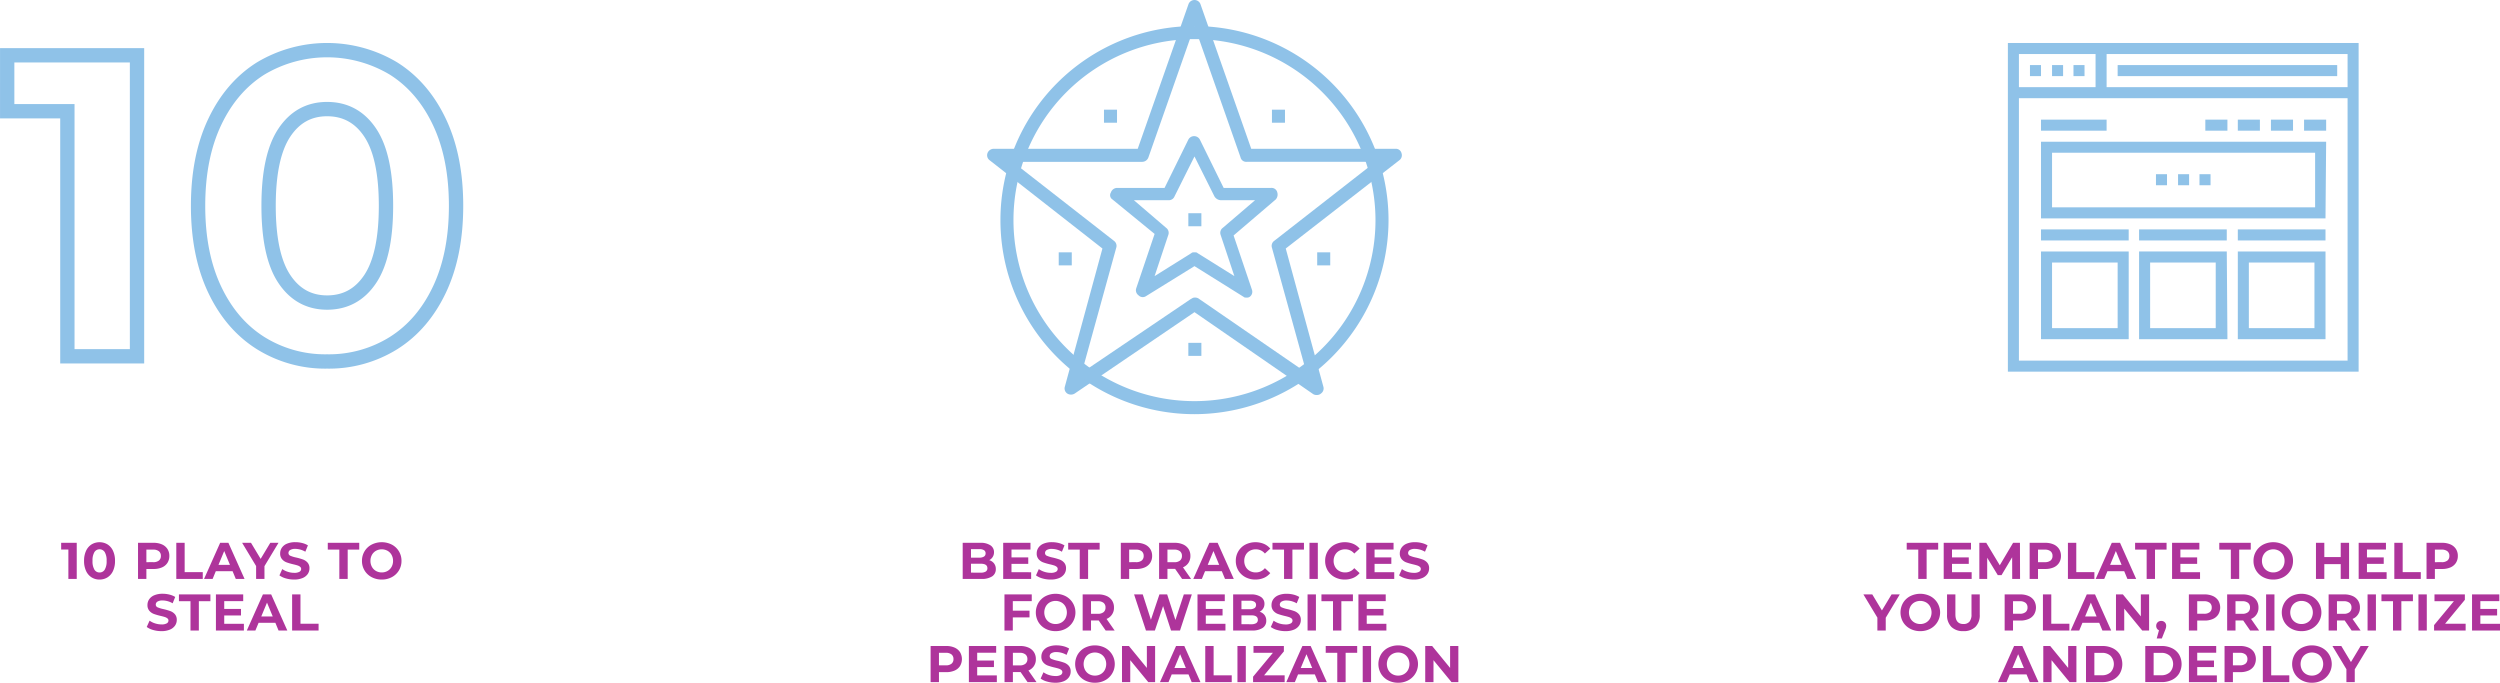 <svg xmlns="http://www.w3.org/2000/svg" width="872.294" height="238.216" viewBox="0 0 872.294 238.216">
  <g id="Group_3231" data-name="Group 3231" transform="translate(-11063.226 -9527)">
    <g id="Icon_Featured" transform="translate(11407.682 9527)">
      <g id="Group_3204" data-name="Group 3204" transform="translate(-0.037 0)">
        <g id="Group_3203" data-name="Group 3203">
          <g id="Group_3194" data-name="Group 3194">
            <path id="Path_3306" data-name="Path 3306" d="M115.137,137.821a2.413,2.413,0,0,1-1.338-.268l-41.48-28.635L30.571,137.286a2.431,2.431,0,0,1-2.676,0,2.158,2.158,0,0,1-.8-2.409L40.2,86.707.866,55.931a2.158,2.158,0,0,1-.8-2.409A2.331,2.331,0,0,1,2.2,51.917H52.515L70.178,1.606a2.23,2.23,0,0,1,4.282,0L92.122,51.917h50.311a2.035,2.035,0,0,1,2.141,1.606,2.158,2.158,0,0,1-.8,2.409L104.164,86.707l13.113,48.17a2.158,2.158,0,0,1-.8,2.409A2.044,2.044,0,0,1,115.137,137.821ZM72.318,103.834a2.413,2.413,0,0,1,1.338.268L111.39,130.06,99.347,86.439a2.158,2.158,0,0,1,.8-2.409l35.325-27.564H90.516a2.035,2.035,0,0,1-2.141-1.606L72.318,9.1,56.262,54.861a2.331,2.331,0,0,1-2.141,1.606H8.894L44.219,84.031a2.158,2.158,0,0,1,.8,2.409L32.979,130.06l38-25.691C71.516,104.1,71.783,103.834,72.318,103.834Z" transform="translate(0.038 0)" fill="#8fc2e8"/>
          </g>
          <g id="Group_3195" data-name="Group 3195" transform="translate(99.385 38.269)">
            <rect id="Rectangle_2030" data-name="Rectangle 2030" width="4.549" height="4.549" fill="#8fc2e8"/>
          </g>
          <g id="Group_3196" data-name="Group 3196" transform="translate(40.778 38.269)">
            <rect id="Rectangle_2031" data-name="Rectangle 2031" width="4.549" height="4.549" fill="#8fc2e8"/>
          </g>
          <g id="Group_3197" data-name="Group 3197" transform="translate(24.988 88.045)">
            <rect id="Rectangle_2032" data-name="Rectangle 2032" width="4.549" height="4.549" transform="translate(0)" fill="#8fc2e8"/>
          </g>
          <g id="Group_3198" data-name="Group 3198" transform="translate(115.174 88.045)">
            <rect id="Rectangle_2033" data-name="Rectangle 2033" width="4.549" height="4.549" fill="#8fc2e8"/>
          </g>
          <g id="Group_3199" data-name="Group 3199" transform="translate(70.215 119.623)">
            <rect id="Rectangle_2034" data-name="Rectangle 2034" width="4.549" height="4.549" fill="#8fc2e8"/>
          </g>
          <g id="Group_3200" data-name="Group 3200" transform="translate(42.908 47.501)">
            <path id="Path_3307" data-name="Path 3307" d="M63.642,74.083c-.535,0-.8,0-1.07-.268L45.444,63.11,28.585,73.547a2.059,2.059,0,0,1-2.676-.268,2.158,2.158,0,0,1-.8-2.409l6.423-19L16.81,39.828a1.743,1.743,0,0,1-.535-2.409,2.331,2.331,0,0,1,2.141-1.606H35.007l8.3-16.86a2.275,2.275,0,0,1,4.014,0l8.3,16.86H72.206a2.035,2.035,0,0,1,2.141,1.606,2.567,2.567,0,0,1-.535,2.409L59.093,52.406l6.423,19a2.158,2.158,0,0,1-.8,2.409A1.609,1.609,0,0,1,63.642,74.083Zm-18.2-15.789c.535,0,.8,0,1.07.268L59.36,66.589,54.543,52.138a2.158,2.158,0,0,1,.8-2.409L66.586,40.1H54.543A2.729,2.729,0,0,1,52.4,38.758L45.444,24.842,38.486,38.758A2.119,2.119,0,0,1,36.345,40.1H24.3l11.24,9.634a2.158,2.158,0,0,1,.8,2.409L31.528,66.589l12.845-8.028C44.641,58.293,44.909,58.293,45.444,58.293Z" transform="translate(-15.996 -17.75)" fill="#8fc2e8"/>
          </g>
          <g id="Group_3201" data-name="Group 3201" transform="translate(70.215 74.397)">
            <rect id="Rectangle_2035" data-name="Rectangle 2035" width="4.549" height="4.549" fill="#8fc2e8"/>
          </g>
          <g id="Group_3202" data-name="Group 3202" transform="translate(4.65 9.099)">
            <path id="Path_3308" data-name="Path 3308" d="M69.406,138.812a67.706,67.706,0,1,1,67.706-67.706A67.784,67.784,0,0,1,69.406,138.812Zm0-130.863a63.157,63.157,0,1,0,63.157,63.157A63.273,63.273,0,0,0,69.406,7.949Z" transform="translate(-1.7 -3.4)" fill="#8fc2e8"/>
          </g>
        </g>
      </g>
    </g>
    <g id="Icon_Website" transform="translate(11763.81 9540.3)">
      <g id="Group_3229" data-name="Group 3229" transform="translate(0 1.7)">
        <g id="Group_3228" data-name="Group 3228">
          <g id="Group_3205" data-name="Group 3205">
            <path id="Path_3309" data-name="Path 3309" d="M122.382,116.377H0V1.7H122.382ZM3.853,112.524H118.529V5.553H3.853Z" transform="translate(0 -1.7)" fill="#8fc2e8"/>
          </g>
          <g id="Group_3206" data-name="Group 3206" transform="translate(1.813 15.411)">
            <rect id="Rectangle_2036" data-name="Rectangle 2036" width="118.529" height="3.853" fill="#8fc2e8"/>
          </g>
          <g id="Group_3207" data-name="Group 3207" transform="translate(7.706 7.706)">
            <rect id="Rectangle_2037" data-name="Rectangle 2037" width="3.853" height="3.853" fill="#8fc2e8"/>
          </g>
          <g id="Group_3208" data-name="Group 3208" transform="translate(15.411 7.706)">
            <rect id="Rectangle_2038" data-name="Rectangle 2038" width="3.853" height="3.853" fill="#8fc2e8"/>
          </g>
          <g id="Group_3209" data-name="Group 3209" transform="translate(22.89 7.706)">
            <rect id="Rectangle_2039" data-name="Rectangle 2039" width="3.853" height="3.853" fill="#8fc2e8"/>
          </g>
          <g id="Group_3210" data-name="Group 3210" transform="translate(30.596 1.813)">
            <rect id="Rectangle_2040" data-name="Rectangle 2040" width="3.853" height="15.411" fill="#8fc2e8"/>
          </g>
          <g id="Group_3211" data-name="Group 3211" transform="translate(38.301 7.706)">
            <rect id="Rectangle_2041" data-name="Rectangle 2041" width="76.602" height="3.853" fill="#8fc2e8"/>
          </g>
          <g id="Group_3227" data-name="Group 3227" transform="translate(11.558 26.743)">
            <g id="Group_3212" data-name="Group 3212" transform="translate(0 7.706)">
              <path id="Path_3310" data-name="Path 3310" d="M104.365,43.643H5.1V16.9h99.492l-.227,26.743ZM8.953,39.79h91.787V20.753H8.953Z" transform="translate(-5.1 -16.9)" fill="#8fc2e8"/>
            </g>
            <g id="Group_3213" data-name="Group 3213">
              <rect id="Rectangle_2042" data-name="Rectangle 2042" width="22.89" height="3.853" fill="#8fc2e8"/>
            </g>
            <g id="Group_3214" data-name="Group 3214" transform="translate(57.338)">
              <rect id="Rectangle_2043" data-name="Rectangle 2043" width="7.706" height="3.853" fill="#8fc2e8"/>
            </g>
            <g id="Group_3215" data-name="Group 3215" transform="translate(68.67)">
              <rect id="Rectangle_2044" data-name="Rectangle 2044" width="7.706" height="3.853" fill="#8fc2e8"/>
            </g>
            <g id="Group_3216" data-name="Group 3216" transform="translate(80.228)">
              <rect id="Rectangle_2045" data-name="Rectangle 2045" width="7.706" height="3.853" fill="#8fc2e8"/>
            </g>
            <g id="Group_3217" data-name="Group 3217" transform="translate(91.787)">
              <rect id="Rectangle_2046" data-name="Rectangle 2046" width="7.706" height="3.853" transform="translate(0)" fill="#8fc2e8"/>
            </g>
            <g id="Group_3218" data-name="Group 3218" transform="translate(47.82 19.037)">
              <rect id="Rectangle_2047" data-name="Rectangle 2047" width="3.853" height="3.853" fill="#8fc2e8"/>
            </g>
            <g id="Group_3219" data-name="Group 3219" transform="translate(40.114 19.037)">
              <rect id="Rectangle_2048" data-name="Rectangle 2048" width="3.853" height="3.853" fill="#8fc2e8"/>
            </g>
            <g id="Group_3220" data-name="Group 3220" transform="translate(55.299 19.037)">
              <rect id="Rectangle_2049" data-name="Rectangle 2049" width="3.853" height="3.853" fill="#8fc2e8"/>
            </g>
            <g id="Group_3221" data-name="Group 3221" transform="translate(68.67 38.301)">
              <rect id="Rectangle_2050" data-name="Rectangle 2050" width="30.596" height="3.853" fill="#8fc2e8"/>
            </g>
            <g id="Group_3222" data-name="Group 3222" transform="translate(34.222 38.301)">
              <rect id="Rectangle_2051" data-name="Rectangle 2051" width="30.596" height="3.853" fill="#8fc2e8"/>
            </g>
            <g id="Group_3223" data-name="Group 3223" transform="translate(0 38.301)">
              <rect id="Rectangle_2052" data-name="Rectangle 2052" width="30.596" height="3.853" fill="#8fc2e8"/>
            </g>
            <g id="Group_3224" data-name="Group 3224" transform="translate(0 46.007)">
              <path id="Path_3311" data-name="Path 3311" d="M35.7,64.4H5.1V33.8H35.7ZM8.953,60.543h22.89V37.653H8.953Z" transform="translate(-5.1 -33.8)" fill="#8fc2e8"/>
            </g>
            <g id="Group_3225" data-name="Group 3225" transform="translate(34.222 46.007)">
              <path id="Path_3312" data-name="Path 3312" d="M51.022,64.4H20.2V33.8H50.8l.227,30.6ZM24.053,60.543h22.89V37.653H24.053Z" transform="translate(-20.2 -33.8)" fill="#8fc2e8"/>
            </g>
            <g id="Group_3226" data-name="Group 3226" transform="translate(68.67 46.007)">
              <path id="Path_3313" data-name="Path 3313" d="M66,64.4H35.4V33.8H66ZM39.253,60.543h22.89V37.653H39.253Z" transform="translate(-35.4 -33.8)" fill="#8fc2e8"/>
            </g>
          </g>
        </g>
      </g>
    </g>
    <path id="Path_3317" data-name="Path 3317" d="M15.775,4.4V17H12.859V6.74h-2.52V4.4Zm7.956,12.816a5.109,5.109,0,0,1-2.79-.774A5.194,5.194,0,0,1,19.024,14.2a8.134,8.134,0,0,1-.693-3.5,8.134,8.134,0,0,1,.693-3.5,5.194,5.194,0,0,1,1.917-2.241,5.415,5.415,0,0,1,5.58,0A5.194,5.194,0,0,1,28.438,7.2a8.134,8.134,0,0,1,.693,3.5,8.134,8.134,0,0,1-.693,3.5,5.194,5.194,0,0,1-1.917,2.241A5.109,5.109,0,0,1,23.731,17.216Zm0-2.466a2.06,2.06,0,0,0,1.809-.99A5.628,5.628,0,0,0,26.2,10.7a5.628,5.628,0,0,0-.657-3.06,2.131,2.131,0,0,0-3.6,0,5.628,5.628,0,0,0-.657,3.06,5.628,5.628,0,0,0,.657,3.06A2.045,2.045,0,0,0,23.731,14.75ZM42.613,4.4a7,7,0,0,1,2.907.558,4.319,4.319,0,0,1,1.9,1.584,4.364,4.364,0,0,1,.666,2.43,4.375,4.375,0,0,1-.666,2.421,4.242,4.242,0,0,1-1.9,1.584,7.1,7.1,0,0,1-2.907.549H40.075V17H37.159V4.4Zm-.162,6.75a3.062,3.062,0,0,0,2-.567,1.975,1.975,0,0,0,.684-1.611,2,2,0,0,0-.684-1.629,3.062,3.062,0,0,0-2-.567H40.075V11.15ZM50.515,4.4h2.916V14.624h6.318V17H50.515Zm19.638,9.9H64.3L63.187,17H60.2L65.815,4.4h2.88L74.329,17h-3.06Zm-.918-2.214-2-4.824-2,4.824Zm12.042.45V17H78.361V12.5L73.483,4.4h3.1L79.945,10l3.366-5.6h2.862Zm10.35,4.68a10.309,10.309,0,0,1-2.889-.4A6.776,6.776,0,0,1,86.5,15.758l.99-2.2a6.718,6.718,0,0,0,1.926.954,7.234,7.234,0,0,0,2.232.36,3.566,3.566,0,0,0,1.836-.369,1.115,1.115,0,0,0,.594-.981.938.938,0,0,0-.351-.747,2.661,2.661,0,0,0-.9-.477q-.549-.18-1.485-.4a20.528,20.528,0,0,1-2.358-.684,3.831,3.831,0,0,1-1.575-1.1,2.965,2.965,0,0,1-.657-2.016,3.507,3.507,0,0,1,.594-1.989,4,4,0,0,1,1.791-1.413,7.308,7.308,0,0,1,2.925-.522,9.685,9.685,0,0,1,2.358.288,6.966,6.966,0,0,1,2.016.828l-.9,2.214a7.026,7.026,0,0,0-3.492-.99,3.274,3.274,0,0,0-1.809.4,1.209,1.209,0,0,0-.585,1.044,1.021,1.021,0,0,0,.675.963,10.6,10.6,0,0,0,2.061.621,20.528,20.528,0,0,1,2.358.684,3.9,3.9,0,0,1,1.575,1.08,2.9,2.9,0,0,1,.657,2,3.441,3.441,0,0,1-.6,1.971,4.051,4.051,0,0,1-1.809,1.413A7.375,7.375,0,0,1,91.627,17.216ZM107.4,6.776h-4.032V4.4h10.98V6.776h-4.032V17H107.4Zm14.8,10.44a7.355,7.355,0,0,1-3.537-.846,6.279,6.279,0,0,1-2.466-2.331A6.364,6.364,0,0,1,115.3,10.7a6.364,6.364,0,0,1,.891-3.339,6.279,6.279,0,0,1,2.466-2.331,7.8,7.8,0,0,1,7.065,0,6.305,6.305,0,0,1,3.366,5.67,6.305,6.305,0,0,1-3.366,5.67A7.3,7.3,0,0,1,122.191,17.216Zm0-2.484a4,4,0,0,0,2.016-.513,3.681,3.681,0,0,0,1.413-1.431,4.207,4.207,0,0,0,.513-2.088,4.207,4.207,0,0,0-.513-2.088,3.681,3.681,0,0,0-1.413-1.431,4.218,4.218,0,0,0-4.032,0,3.681,3.681,0,0,0-1.413,1.431,4.207,4.207,0,0,0-.513,2.088,4.207,4.207,0,0,0,.513,2.088,3.681,3.681,0,0,0,1.413,1.431A4,4,0,0,0,122.191,14.732ZM45.331,35.216a10.309,10.309,0,0,1-2.889-.4A6.776,6.776,0,0,1,40.2,33.758l.99-2.2a6.718,6.718,0,0,0,1.926.954,7.234,7.234,0,0,0,2.232.36,3.566,3.566,0,0,0,1.836-.369,1.115,1.115,0,0,0,.594-.981.938.938,0,0,0-.351-.747,2.661,2.661,0,0,0-.9-.477q-.549-.18-1.485-.4a20.528,20.528,0,0,1-2.358-.684,3.831,3.831,0,0,1-1.575-1.1,2.965,2.965,0,0,1-.657-2.016,3.507,3.507,0,0,1,.594-1.989,4,4,0,0,1,1.791-1.413,7.308,7.308,0,0,1,2.925-.522,9.685,9.685,0,0,1,2.358.288,6.966,6.966,0,0,1,2.016.828l-.9,2.214a7.026,7.026,0,0,0-3.492-.99,3.274,3.274,0,0,0-1.809.4,1.209,1.209,0,0,0-.585,1.044,1.021,1.021,0,0,0,.675.963,10.6,10.6,0,0,0,2.061.621,20.527,20.527,0,0,1,2.358.684,3.9,3.9,0,0,1,1.575,1.08,2.9,2.9,0,0,1,.657,2,3.441,3.441,0,0,1-.6,1.971,4.051,4.051,0,0,1-1.809,1.413A7.375,7.375,0,0,1,45.331,35.216Zm10.134-10.44H51.433V22.4h10.98v2.376H58.381V35H55.465ZM74.1,32.66V35H64.339V22.4h9.522v2.34H67.237v2.736h5.85v2.268h-5.85V32.66Zm10.98-.36h-5.85L78.109,35H75.121l5.616-12.6h2.88L89.251,35h-3.06Zm-.918-2.214-2-4.824-2,4.824ZM90.925,22.4h2.916V32.624h6.318V35H90.925Z" transform="translate(11074.226 9712)" fill="#ae349b"/>
    <path id="Path_3314" data-name="Path 3314" d="M111.149,42.88V147.9h-24.3V62.384h-21V42.88ZM177.462,149.7a42.582,42.582,0,0,1-23.255-6.451q-10.2-6.451-15.978-18.679t-5.776-29.181q0-16.953,5.776-29.181t15.978-18.679a45.138,45.138,0,0,1,46.509,0q10.2,6.451,15.978,18.679t5.776,29.181q0,16.953-5.776,29.181T200.716,143.25A42.582,42.582,0,0,1,177.462,149.7Zm0-20.554q9.6,0,15.078-8.252t5.476-25.5q0-17.253-5.476-25.5t-15.078-8.252q-9.452,0-14.928,8.252t-5.476,25.5q0,17.253,5.476,25.5T177.462,129.147Z" transform="translate(10999.886 9503.42)" fill="none" stroke="#8fc2e8" stroke-width="5"/>
    <path id="Path_3316" data-name="Path 3316" d="M33.378,10.448a3.323,3.323,0,0,1,1.692,1.143,3.151,3.151,0,0,1,.612,1.971A2.912,2.912,0,0,1,34.4,16.109,6.58,6.58,0,0,1,30.642,17H24.126V4.4h6.156a6.026,6.026,0,0,1,3.537.882,2.792,2.792,0,0,1,1.233,2.394,3.028,3.028,0,0,1-1.674,2.772ZM27.024,6.6v2.97h2.9a2.926,2.926,0,0,0,1.638-.378,1.261,1.261,0,0,0,.558-1.116,1.239,1.239,0,0,0-.558-1.107A2.982,2.982,0,0,0,29.922,6.6Zm3.4,8.208a3.231,3.231,0,0,0,1.737-.378,1.3,1.3,0,0,0,.585-1.17q0-1.566-2.322-1.566h-3.4V14.8Zm17.586-.144V17H38.256V4.4h9.522V6.74H41.154V9.476H47v2.268h-5.85V14.66Zm6.822,2.556a10.309,10.309,0,0,1-2.889-.4A6.776,6.776,0,0,1,49.7,15.758l.99-2.2a6.718,6.718,0,0,0,1.926.954,7.234,7.234,0,0,0,2.232.36,3.566,3.566,0,0,0,1.836-.369,1.115,1.115,0,0,0,.594-.981.938.938,0,0,0-.351-.747,2.661,2.661,0,0,0-.9-.477q-.549-.18-1.485-.4a20.528,20.528,0,0,1-2.358-.684,3.831,3.831,0,0,1-1.575-1.1,2.965,2.965,0,0,1-.657-2.016,3.507,3.507,0,0,1,.594-1.989,4,4,0,0,1,1.791-1.413,7.308,7.308,0,0,1,2.925-.522,9.685,9.685,0,0,1,2.358.288A6.966,6.966,0,0,1,59.64,5.3l-.9,2.214a7.026,7.026,0,0,0-3.492-.99,3.274,3.274,0,0,0-1.809.4,1.209,1.209,0,0,0-.585,1.044,1.021,1.021,0,0,0,.675.963,10.6,10.6,0,0,0,2.061.621,20.528,20.528,0,0,1,2.358.684,3.9,3.9,0,0,1,1.575,1.08,2.9,2.9,0,0,1,.657,2,3.441,3.441,0,0,1-.6,1.971,4.051,4.051,0,0,1-1.809,1.413A7.375,7.375,0,0,1,54.834,17.216ZM64.968,6.776H60.936V4.4h10.98V6.776H67.884V17H64.968ZM84.75,4.4a7,7,0,0,1,2.907.558,4.319,4.319,0,0,1,1.9,1.584,4.364,4.364,0,0,1,.666,2.43,4.375,4.375,0,0,1-.666,2.421,4.242,4.242,0,0,1-1.9,1.584,7.1,7.1,0,0,1-2.907.549H82.212V17H79.3V4.4Zm-.162,6.75a3.062,3.062,0,0,0,2-.567,1.975,1.975,0,0,0,.684-1.611,2,2,0,0,0-.684-1.629,3.062,3.062,0,0,0-2-.567H82.212V11.15ZM100.68,17l-2.43-3.51H95.568V17H92.652V4.4h5.454a7,7,0,0,1,2.907.558,4.319,4.319,0,0,1,1.9,1.584,4.364,4.364,0,0,1,.666,2.43,4.277,4.277,0,0,1-.675,2.421,4.278,4.278,0,0,1-1.917,1.557L103.812,17Zm-.054-8.028a2,2,0,0,0-.684-1.629,3.062,3.062,0,0,0-2-.567H95.568v4.392h2.376a3.029,3.029,0,0,0,2-.576A2,2,0,0,0,100.626,8.972ZM114.54,14.3h-5.85L107.574,17h-2.988L110.2,4.4h2.88L118.716,17h-3.06Zm-.918-2.214-2-4.824-2,4.824Zm12.618,5.13a7.237,7.237,0,0,1-3.483-.837,6.247,6.247,0,0,1-2.448-2.322,6.4,6.4,0,0,1-.891-3.357,6.4,6.4,0,0,1,.891-3.357,6.247,6.247,0,0,1,2.448-2.322,7.811,7.811,0,0,1,6.462-.261,5.931,5.931,0,0,1,2.223,1.656L129.57,8.144A4.025,4.025,0,0,0,126.4,6.668a4.207,4.207,0,0,0-2.088.513,3.647,3.647,0,0,0-1.431,1.431,4.207,4.207,0,0,0-.513,2.088,4.207,4.207,0,0,0,.513,2.088,3.647,3.647,0,0,0,1.431,1.431,4.207,4.207,0,0,0,2.088.513,4.006,4.006,0,0,0,3.168-1.494l1.872,1.728a5.835,5.835,0,0,1-2.232,1.674A7.408,7.408,0,0,1,126.24,17.216Zm10.008-10.44h-4.032V4.4H143.2V6.776h-4.032V17h-2.916ZM145.122,4.4h2.916V17h-2.916Zm12.294,12.816a7.237,7.237,0,0,1-3.483-.837,6.246,6.246,0,0,1-2.448-2.322,6.4,6.4,0,0,1-.891-3.357,6.4,6.4,0,0,1,.891-3.357,6.246,6.246,0,0,1,2.448-2.322A7.811,7.811,0,0,1,160.4,4.76a5.931,5.931,0,0,1,2.223,1.656l-1.872,1.728a4.025,4.025,0,0,0-3.168-1.476,4.207,4.207,0,0,0-2.088.513,3.647,3.647,0,0,0-1.431,1.431,4.207,4.207,0,0,0-.513,2.088,4.207,4.207,0,0,0,.513,2.088,3.647,3.647,0,0,0,1.431,1.431,4.207,4.207,0,0,0,2.088.513,4.006,4.006,0,0,0,3.168-1.494l1.872,1.728a5.835,5.835,0,0,1-2.232,1.674A7.408,7.408,0,0,1,157.416,17.216ZM174.7,14.66V17H164.94V4.4h9.522V6.74h-6.624V9.476h5.85v2.268h-5.85V14.66Zm6.822,2.556a10.309,10.309,0,0,1-2.889-.4,6.776,6.776,0,0,1-2.241-1.053l.99-2.2a6.718,6.718,0,0,0,1.926.954,7.234,7.234,0,0,0,2.232.36,3.566,3.566,0,0,0,1.836-.369,1.115,1.115,0,0,0,.594-.981.938.938,0,0,0-.351-.747,2.661,2.661,0,0,0-.9-.477q-.549-.18-1.485-.4a20.528,20.528,0,0,1-2.358-.684,3.831,3.831,0,0,1-1.575-1.1,2.965,2.965,0,0,1-.657-2.016,3.507,3.507,0,0,1,.594-1.989,4,4,0,0,1,1.791-1.413,7.308,7.308,0,0,1,2.925-.522,9.685,9.685,0,0,1,2.358.288,6.966,6.966,0,0,1,2.016.828l-.9,2.214a7.026,7.026,0,0,0-3.492-.99,3.274,3.274,0,0,0-1.809.4,1.209,1.209,0,0,0-.585,1.044,1.021,1.021,0,0,0,.675.963,10.6,10.6,0,0,0,2.061.621,20.527,20.527,0,0,1,2.358.684,3.9,3.9,0,0,1,1.575,1.08,2.9,2.9,0,0,1,.657,2,3.441,3.441,0,0,1-.6,1.971,4.051,4.051,0,0,1-1.809,1.413A7.375,7.375,0,0,1,181.518,17.216ZM41.613,24.74v3.33h5.832v2.34H41.613V35H38.7V22.4h9.522v2.34ZM56.535,35.216A7.354,7.354,0,0,1,53,34.37a6.279,6.279,0,0,1-2.466-2.331,6.7,6.7,0,0,1,0-6.678A6.279,6.279,0,0,1,53,23.03a7.8,7.8,0,0,1,7.065,0,6.426,6.426,0,0,1,0,11.34A7.3,7.3,0,0,1,56.535,35.216Zm0-2.484a4,4,0,0,0,2.016-.513,3.681,3.681,0,0,0,1.413-1.431,4.506,4.506,0,0,0,0-4.176,3.681,3.681,0,0,0-1.413-1.431,4.218,4.218,0,0,0-4.032,0,3.681,3.681,0,0,0-1.413,1.431,4.506,4.506,0,0,0,0,4.176,3.681,3.681,0,0,0,1.413,1.431A4,4,0,0,0,56.535,32.732ZM74.013,35l-2.43-3.51H68.9V35H65.985V22.4h5.454a7,7,0,0,1,2.907.558,4.319,4.319,0,0,1,1.9,1.584,4.364,4.364,0,0,1,.666,2.43,4.1,4.1,0,0,1-2.592,3.978L77.145,35Zm-.054-8.028a2,2,0,0,0-.684-1.629,3.062,3.062,0,0,0-2-.567H68.9v4.392h2.376a3.029,3.029,0,0,0,2-.576A2,2,0,0,0,73.959,26.972ZM104.073,22.4,99.951,35H96.819l-2.772-8.532L91.185,35H88.071l-4.14-12.6h3.024L89.8,31.256l2.97-8.856h2.7l2.88,8.928,2.934-8.928Zm11.736,10.26V35h-9.756V22.4h9.522v2.34h-6.624v2.736h5.85v2.268h-5.85V32.66Zm11.934-4.212a3.323,3.323,0,0,1,1.692,1.143,3.151,3.151,0,0,1,.612,1.971,2.912,2.912,0,0,1-1.287,2.547,6.58,6.58,0,0,1-3.753.891h-6.516V22.4h6.156a6.026,6.026,0,0,1,3.537.882,2.792,2.792,0,0,1,1.233,2.394,3.028,3.028,0,0,1-1.674,2.772ZM121.389,24.6v2.97h2.9a2.926,2.926,0,0,0,1.638-.378,1.261,1.261,0,0,0,.558-1.116,1.239,1.239,0,0,0-.558-1.107,2.982,2.982,0,0,0-1.638-.369Zm3.4,8.208a3.231,3.231,0,0,0,1.737-.378,1.3,1.3,0,0,0,.585-1.17q0-1.566-2.322-1.566h-3.4V32.8Zm11.97,2.412a10.309,10.309,0,0,1-2.889-.4,6.776,6.776,0,0,1-2.241-1.053l.99-2.2a6.718,6.718,0,0,0,1.926.954,7.234,7.234,0,0,0,2.232.36,3.566,3.566,0,0,0,1.836-.369,1.115,1.115,0,0,0,.594-.981.938.938,0,0,0-.351-.747,2.661,2.661,0,0,0-.9-.477q-.549-.18-1.485-.4a20.529,20.529,0,0,1-2.358-.684,3.831,3.831,0,0,1-1.575-1.1,2.965,2.965,0,0,1-.657-2.016,3.507,3.507,0,0,1,.594-1.989,4,4,0,0,1,1.791-1.413,7.308,7.308,0,0,1,2.925-.522,9.685,9.685,0,0,1,2.358.288,6.966,6.966,0,0,1,2.016.828l-.9,2.214a7.026,7.026,0,0,0-3.492-.99,3.274,3.274,0,0,0-1.809.4,1.209,1.209,0,0,0-.585,1.044,1.021,1.021,0,0,0,.675.963,10.6,10.6,0,0,0,2.061.621,20.527,20.527,0,0,1,2.358.684,3.9,3.9,0,0,1,1.575,1.08,2.9,2.9,0,0,1,.657,2,3.441,3.441,0,0,1-.6,1.971,4.051,4.051,0,0,1-1.809,1.413A7.375,7.375,0,0,1,136.761,35.216Zm7.7-12.816h2.916V35h-2.916Zm8.874,2.376h-4.032V22.4h10.98v2.376h-4.032V35h-2.916Zm18.63,7.884V35h-9.756V22.4h9.522v2.34h-6.624v2.736h5.85v2.268h-5.85V32.66ZM18.384,40.4a7,7,0,0,1,2.907.558,4.319,4.319,0,0,1,1.9,1.584,4.75,4.75,0,0,1,0,4.851,4.242,4.242,0,0,1-1.9,1.584,7.1,7.1,0,0,1-2.907.549H15.846V53H12.93V40.4Zm-.162,6.75a3.062,3.062,0,0,0,2-.567,1.975,1.975,0,0,0,.684-1.611,2,2,0,0,0-.684-1.629,3.062,3.062,0,0,0-2-.567H15.846V47.15Zm17.82,3.51V53H26.286V40.4h9.522v2.34H29.184v2.736h5.85v2.268h-5.85V50.66ZM46.752,53l-2.43-3.51H41.64V53H38.724V40.4h5.454a7,7,0,0,1,2.907.558,4.319,4.319,0,0,1,1.9,1.584,4.364,4.364,0,0,1,.666,2.43,4.1,4.1,0,0,1-2.592,3.978L49.884,53ZM46.7,44.972a2,2,0,0,0-.684-1.629,3.062,3.062,0,0,0-2-.567H41.64v4.392h2.376a3.029,3.029,0,0,0,2-.576A2,2,0,0,0,46.7,44.972Zm9.756,8.244a10.309,10.309,0,0,1-2.889-.4,6.776,6.776,0,0,1-2.241-1.053l.99-2.2a6.718,6.718,0,0,0,1.926.954,7.234,7.234,0,0,0,2.232.36,3.566,3.566,0,0,0,1.836-.369,1.115,1.115,0,0,0,.594-.981.938.938,0,0,0-.351-.747,2.661,2.661,0,0,0-.9-.477q-.549-.18-1.485-.4a20.528,20.528,0,0,1-2.358-.684,3.831,3.831,0,0,1-1.575-1.1,2.965,2.965,0,0,1-.657-2.016,3.507,3.507,0,0,1,.594-1.989,4,4,0,0,1,1.791-1.413,7.308,7.308,0,0,1,2.925-.522,9.685,9.685,0,0,1,2.358.288,6.966,6.966,0,0,1,2.016.828l-.9,2.214a7.026,7.026,0,0,0-3.492-.99,3.274,3.274,0,0,0-1.809.4,1.209,1.209,0,0,0-.585,1.044,1.021,1.021,0,0,0,.675.963,10.6,10.6,0,0,0,2.061.621,20.528,20.528,0,0,1,2.358.684,3.9,3.9,0,0,1,1.575,1.08,2.9,2.9,0,0,1,.657,2,3.441,3.441,0,0,1-.6,1.971,4.051,4.051,0,0,1-1.809,1.413A7.375,7.375,0,0,1,56.454,53.216Zm13.806,0a7.354,7.354,0,0,1-3.537-.846,6.279,6.279,0,0,1-2.466-2.331,6.7,6.7,0,0,1,0-6.678,6.279,6.279,0,0,1,2.466-2.331,7.8,7.8,0,0,1,7.065,0,6.426,6.426,0,0,1,0,11.34A7.3,7.3,0,0,1,70.26,53.216Zm0-2.484a4,4,0,0,0,2.016-.513,3.681,3.681,0,0,0,1.413-1.431,4.506,4.506,0,0,0,0-4.176,3.681,3.681,0,0,0-1.413-1.431,4.218,4.218,0,0,0-4.032,0,3.681,3.681,0,0,0-1.413,1.431,4.506,4.506,0,0,0,0,4.176,3.681,3.681,0,0,0,1.413,1.431A4,4,0,0,0,70.26,50.732ZM91.266,40.4V53H88.872L82.59,45.35V53H79.71V40.4h2.412l6.264,7.65V40.4Zm11.646,9.9h-5.85L95.946,53H92.958l5.616-12.6h2.88L107.088,53h-3.06Zm-.918-2.214-2-4.824-2,4.824Zm6.768-7.686h2.916V50.624H118V53h-9.234Zm11.232,0h2.916V53h-2.916Zm16.47,10.224V53H125.448V51.11l6.912-8.334h-6.768V40.4h10.6v1.89L129.3,50.624Zm10.53-.324h-5.85L140.028,53H137.04l5.616-12.6h2.88L151.17,53h-3.06Zm-.918-2.214-2-4.824-2,4.824Zm8.748-5.31h-4.032V40.4h10.98v2.376H157.74V53h-2.916ZM163.7,40.4h2.916V53H163.7Zm12.366,12.816a7.354,7.354,0,0,1-3.537-.846,6.279,6.279,0,0,1-2.466-2.331,6.7,6.7,0,0,1,0-6.678,6.279,6.279,0,0,1,2.466-2.331,7.8,7.8,0,0,1,7.065,0,6.426,6.426,0,0,1,0,11.34A7.3,7.3,0,0,1,176.064,53.216Zm0-2.484a4,4,0,0,0,2.016-.513,3.681,3.681,0,0,0,1.413-1.431,4.506,4.506,0,0,0,0-4.176,3.681,3.681,0,0,0-1.413-1.431,4.218,4.218,0,0,0-4.032,0,3.681,3.681,0,0,0-1.413,1.431,4.506,4.506,0,0,0,0,4.176,3.681,3.681,0,0,0,1.413,1.431A4,4,0,0,0,176.064,50.732ZM197.07,40.4V53h-2.394l-6.282-7.65V53h-2.88V40.4h2.412l6.264,7.65V40.4Z" transform="translate(11375 9712)" fill="#ae349b"/>
    <path id="Path_3315" data-name="Path 3315" d="M27.543,6.776H23.511V4.4h10.98V6.776H30.459V17H27.543Zm18.63,7.884V17H36.417V4.4h9.522V6.74H39.315V9.476h5.85v2.268h-5.85V14.66ZM60.321,17,60.3,9.44,56.6,15.668H55.281L51.591,9.6V17H48.855V4.4h2.412l4.716,7.83L60.627,4.4h2.394L63.057,17ZM71.859,4.4a7,7,0,0,1,2.907.558,4.319,4.319,0,0,1,1.9,1.584,4.364,4.364,0,0,1,.666,2.43,4.375,4.375,0,0,1-.666,2.421,4.242,4.242,0,0,1-1.9,1.584,7.1,7.1,0,0,1-2.907.549H69.321V17H66.405V4.4ZM71.7,11.15a3.062,3.062,0,0,0,2-.567,1.975,1.975,0,0,0,.684-1.611A2,2,0,0,0,73.7,7.343a3.062,3.062,0,0,0-2-.567H69.321V11.15ZM79.761,4.4h2.916V14.624h6.318V17H79.761ZM99.4,14.3h-5.85L92.433,17H89.445L95.061,4.4h2.88L103.575,17h-3.06Zm-.918-2.214-2-4.824-2,4.824Zm8.748-5.31H103.2V4.4h10.98V6.776h-4.032V17h-2.916Zm18.63,7.884V17H116.1V4.4h9.522V6.74H119V9.476h5.85v2.268H119V14.66Zm10.746-7.884h-4.032V4.4h10.98V6.776h-4.032V17h-2.916Zm14.8,10.44a7.354,7.354,0,0,1-3.537-.846,6.279,6.279,0,0,1-2.466-2.331,6.364,6.364,0,0,1-.891-3.339,6.364,6.364,0,0,1,.891-3.339,6.279,6.279,0,0,1,2.466-2.331,7.8,7.8,0,0,1,7.065,0,6.305,6.305,0,0,1,3.366,5.67,6.305,6.305,0,0,1-3.366,5.67A7.3,7.3,0,0,1,151.4,17.216Zm0-2.484a4,4,0,0,0,2.016-.513,3.681,3.681,0,0,0,1.413-1.431,4.207,4.207,0,0,0,.513-2.088,4.207,4.207,0,0,0-.513-2.088,3.681,3.681,0,0,0-1.413-1.431,4.218,4.218,0,0,0-4.032,0,3.681,3.681,0,0,0-1.413,1.431,4.207,4.207,0,0,0-.513,2.088,4.207,4.207,0,0,0,.513,2.088,3.681,3.681,0,0,0,1.413,1.431A4,4,0,0,0,151.4,14.732ZM177.861,4.4V17h-2.916V11.834h-5.724V17h-2.916V4.4h2.916V9.368h5.724V4.4Zm13.1,10.26V17h-9.756V4.4h9.522V6.74h-6.624V9.476h5.85v2.268h-5.85V14.66ZM193.647,4.4h2.916V14.624h6.318V17h-9.234Zm16.686,0a7,7,0,0,1,2.907.558,4.319,4.319,0,0,1,1.9,1.584,4.364,4.364,0,0,1,.666,2.43,4.375,4.375,0,0,1-.666,2.421,4.242,4.242,0,0,1-1.9,1.584,7.1,7.1,0,0,1-2.907.549H207.8V17h-2.916V4.4Zm-.162,6.75a3.062,3.062,0,0,0,2-.567,1.975,1.975,0,0,0,.684-1.611,2,2,0,0,0-.684-1.629,3.062,3.062,0,0,0-2-.567H207.8V11.15ZM16.194,30.536V35H13.278V30.5L8.4,22.4h3.1L14.862,28l3.366-5.6H21.09Zm12.042,4.68A7.354,7.354,0,0,1,24.7,34.37a6.279,6.279,0,0,1-2.466-2.331,6.7,6.7,0,0,1,0-6.678A6.279,6.279,0,0,1,24.7,23.03a7.8,7.8,0,0,1,7.065,0,6.426,6.426,0,0,1,0,11.34A7.3,7.3,0,0,1,28.236,35.216Zm0-2.484a4,4,0,0,0,2.016-.513,3.681,3.681,0,0,0,1.413-1.431,4.506,4.506,0,0,0,0-4.176,3.681,3.681,0,0,0-1.413-1.431,4.218,4.218,0,0,0-4.032,0,3.681,3.681,0,0,0-1.413,1.431,4.506,4.506,0,0,0,0,4.176,3.681,3.681,0,0,0,1.413,1.431A4,4,0,0,0,28.236,32.732Zm15.048,2.484a5.7,5.7,0,0,1-4.2-1.494,5.752,5.752,0,0,1-1.5-4.266V22.4h2.916v6.948q0,3.384,2.808,3.384a2.632,2.632,0,0,0,2.088-.819,3.818,3.818,0,0,0,.72-2.565V22.4h2.88v7.056a5.751,5.751,0,0,1-1.5,4.266A5.7,5.7,0,0,1,43.284,35.216ZM63.138,22.4a7,7,0,0,1,2.907.558,4.319,4.319,0,0,1,1.9,1.584,4.75,4.75,0,0,1,0,4.851,4.242,4.242,0,0,1-1.9,1.584,7.1,7.1,0,0,1-2.907.549H60.6V35H57.684V22.4Zm-.162,6.75a3.062,3.062,0,0,0,2-.567,1.975,1.975,0,0,0,.684-1.611,2,2,0,0,0-.684-1.629,3.062,3.062,0,0,0-2-.567H60.6V29.15ZM71.04,22.4h2.916V32.624h6.318V35H71.04Zm19.638,9.9h-5.85L83.712,35H80.724L86.34,22.4h2.88L94.854,35h-3.06Zm-.918-2.214-2-4.824-2,4.824ZM108.084,22.4V35H105.69l-6.282-7.65V35h-2.88V22.4H98.94l6.264,7.65V22.4Zm4.23,9.252a1.7,1.7,0,0,1,1.242.477,1.675,1.675,0,0,1,.486,1.251,2.958,2.958,0,0,1-.09.72,8.131,8.131,0,0,1-.4,1.08l-1.026,2.592h-1.782l.792-2.862a1.479,1.479,0,0,1-.711-.585,1.706,1.706,0,0,1-.261-.945,1.658,1.658,0,0,1,.5-1.251A1.73,1.73,0,0,1,112.314,31.652Zm15.1-9.252a7,7,0,0,1,2.907.558,4.319,4.319,0,0,1,1.9,1.584,4.75,4.75,0,0,1,0,4.851,4.242,4.242,0,0,1-1.9,1.584,7.1,7.1,0,0,1-2.907.549h-2.538V35h-2.916V22.4Zm-.162,6.75a3.062,3.062,0,0,0,2-.567,1.975,1.975,0,0,0,.684-1.611,2,2,0,0,0-.684-1.629,3.062,3.062,0,0,0-2-.567h-2.376V29.15ZM143.346,35l-2.43-3.51h-2.682V35h-2.916V22.4h5.454a7,7,0,0,1,2.907.558,4.319,4.319,0,0,1,1.9,1.584,4.364,4.364,0,0,1,.666,2.43,4.1,4.1,0,0,1-2.592,3.978L146.478,35Zm-.054-8.028a2,2,0,0,0-.684-1.629,3.062,3.062,0,0,0-2-.567h-2.376v4.392h2.376a3.029,3.029,0,0,0,2-.576A2,2,0,0,0,143.292,26.972Zm5.616-4.572h2.916V35h-2.916Zm12.366,12.816a7.354,7.354,0,0,1-3.537-.846,6.279,6.279,0,0,1-2.466-2.331,6.7,6.7,0,0,1,0-6.678,6.279,6.279,0,0,1,2.466-2.331,7.8,7.8,0,0,1,7.065,0,6.426,6.426,0,0,1,0,11.34A7.3,7.3,0,0,1,161.274,35.216Zm0-2.484a4,4,0,0,0,2.016-.513,3.681,3.681,0,0,0,1.413-1.431,4.506,4.506,0,0,0,0-4.176,3.681,3.681,0,0,0-1.413-1.431,4.218,4.218,0,0,0-4.032,0,3.681,3.681,0,0,0-1.413,1.431,4.506,4.506,0,0,0,0,4.176,3.681,3.681,0,0,0,1.413,1.431A4,4,0,0,0,161.274,32.732ZM178.752,35l-2.43-3.51H173.64V35h-2.916V22.4h5.454a7,7,0,0,1,2.907.558,4.319,4.319,0,0,1,1.9,1.584,4.364,4.364,0,0,1,.666,2.43,4.1,4.1,0,0,1-2.592,3.978L181.884,35Zm-.054-8.028a2,2,0,0,0-.684-1.629,3.062,3.062,0,0,0-2-.567H173.64v4.392h2.376a3.029,3.029,0,0,0,2-.576A2,2,0,0,0,178.7,26.972Zm5.616-4.572h2.916V35h-2.916Zm8.874,2.376h-4.032V22.4h10.98v2.376H196.1V35h-2.916Zm8.874-2.376h2.916V35h-2.916Zm16.47,10.224V35H207.516V33.11l6.912-8.334H207.66V22.4h10.6v1.89l-6.894,8.334Zm11.988.036V35h-9.756V22.4h9.522v2.34h-6.624v2.736h5.85v2.268h-5.85V32.66ZM65.316,50.3h-5.85L58.35,53H55.362l5.616-12.6h2.88L69.492,53h-3.06ZM64.4,48.086l-2-4.824-2,4.824ZM82.722,40.4V53H80.328l-6.282-7.65V53h-2.88V40.4h2.412l6.264,7.65V40.4Zm3.348,0h5.724a8.045,8.045,0,0,1,3.627.783,5.863,5.863,0,0,1,2.448,2.205,6.719,6.719,0,0,1,0,6.624,5.863,5.863,0,0,1-2.448,2.2A8.045,8.045,0,0,1,91.794,53H86.07Zm5.58,10.206a4.234,4.234,0,0,0,3.015-1.053,4.18,4.18,0,0,0,0-5.706,4.234,4.234,0,0,0-3.015-1.053H88.986v7.812Zm15.1-10.206h5.724a8.045,8.045,0,0,1,3.627.783,5.863,5.863,0,0,1,2.448,2.205,6.719,6.719,0,0,1,0,6.624,5.863,5.863,0,0,1-2.448,2.2,8.045,8.045,0,0,1-3.627.783h-5.724Zm5.58,10.206a4.234,4.234,0,0,0,3.015-1.053,4.18,4.18,0,0,0,0-5.706,4.234,4.234,0,0,0-3.015-1.053h-2.664v7.812Zm19.4.054V53H121.98V40.4H131.5v2.34h-6.624v2.736h5.85v2.268h-5.85V50.66Zm8.136-10.26a7,7,0,0,1,2.907.558,4.319,4.319,0,0,1,1.9,1.584,4.75,4.75,0,0,1,0,4.851,4.242,4.242,0,0,1-1.9,1.584,7.1,7.1,0,0,1-2.907.549h-2.538V53h-2.916V40.4Zm-.162,6.75a3.062,3.062,0,0,0,2-.567,1.975,1.975,0,0,0,.684-1.611,2,2,0,0,0-.684-1.629,3.062,3.062,0,0,0-2-.567h-2.376V47.15Zm8.064-6.75h2.916V50.624h6.318V53h-9.234Zm17.118,12.816a7.354,7.354,0,0,1-3.537-.846,6.279,6.279,0,0,1-2.466-2.331,6.7,6.7,0,0,1,0-6.678,6.279,6.279,0,0,1,2.466-2.331,7.8,7.8,0,0,1,7.065,0,6.426,6.426,0,0,1,0,11.34A7.3,7.3,0,0,1,164.892,53.216Zm0-2.484a4,4,0,0,0,2.016-.513,3.681,3.681,0,0,0,1.413-1.431,4.506,4.506,0,0,0,0-4.176,3.681,3.681,0,0,0-1.413-1.431,4.218,4.218,0,0,0-4.032,0,3.681,3.681,0,0,0-1.413,1.431,4.506,4.506,0,0,0,0,4.176,3.681,3.681,0,0,0,1.413,1.431A4,4,0,0,0,164.892,50.732Zm14.958-2.2V53h-2.916V48.5l-4.878-8.1h3.1l3.366,5.6,3.366-5.6h2.862Z" transform="translate(11705 9712)" fill="#ae349b"/>
  </g>
</svg>
